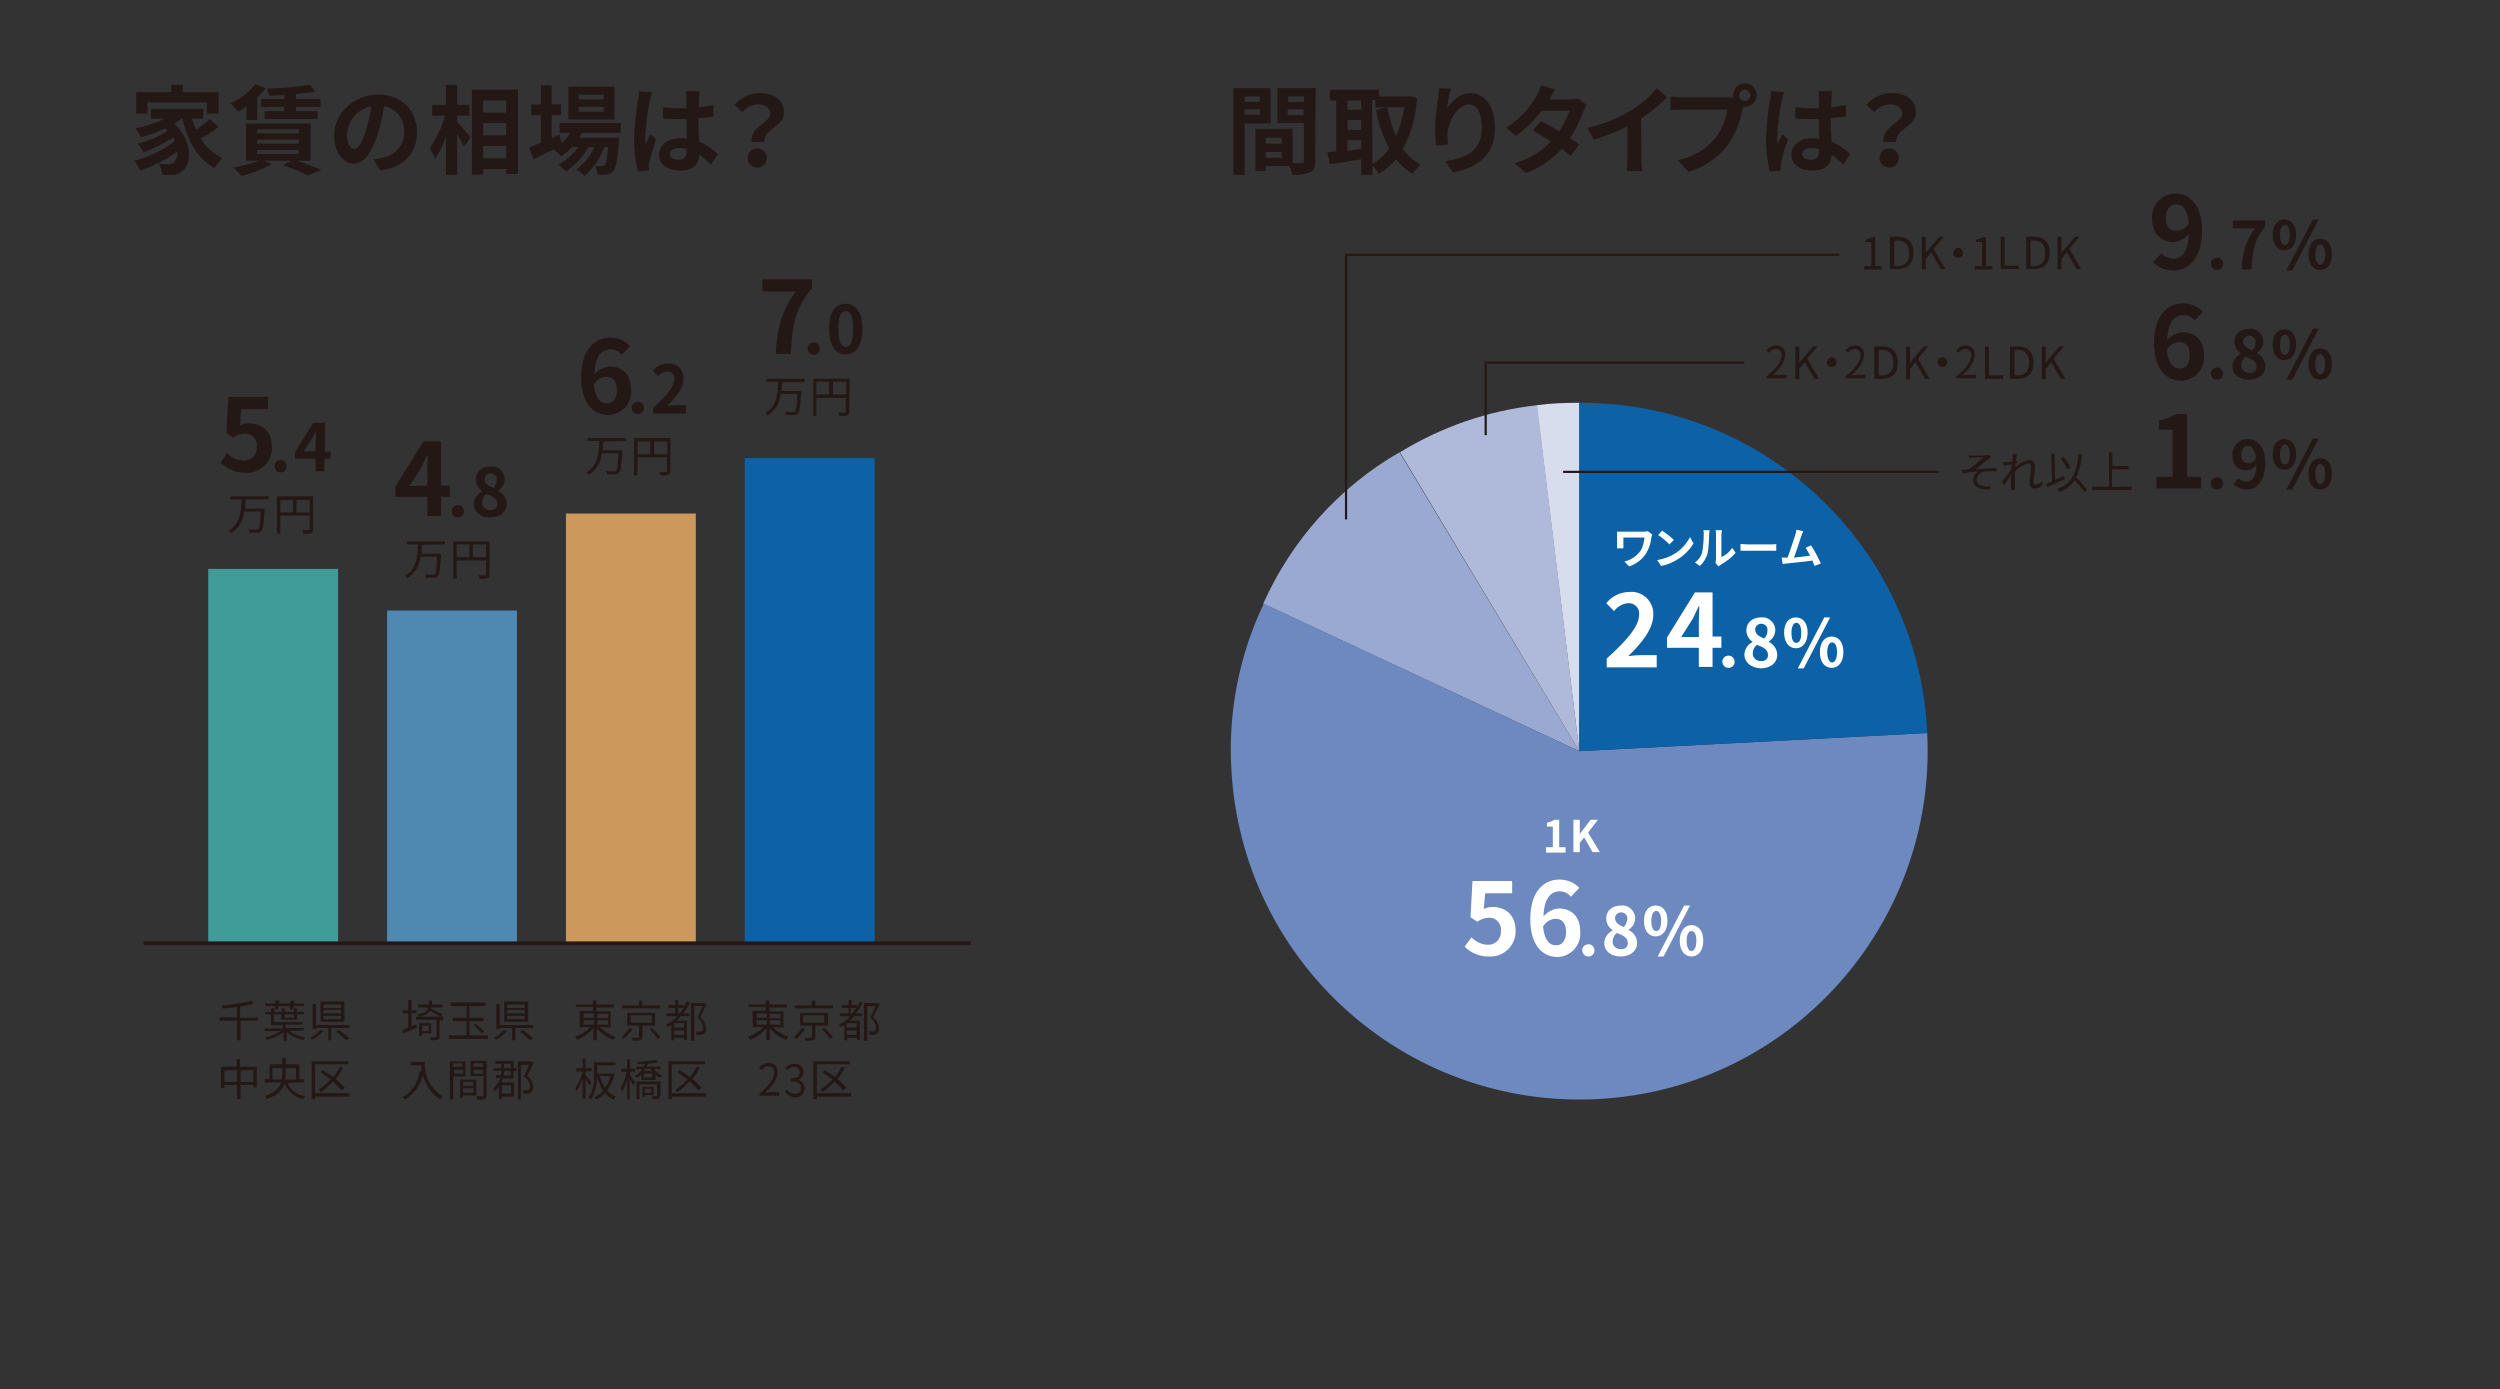 <?xml version="1.0" encoding="utf-8"?>
<!-- Generator: Adobe Illustrator 25.4.1, SVG Export Plug-In . SVG Version: 6.00 Build 0)  -->
<svg version="1.1" id="レイヤー_1" xmlns="http://www.w3.org/2000/svg" xmlns:xlink="http://www.w3.org/1999/xlink" x="0px"
	 y="0px" viewBox="0 0 510.2 283.5" style="enable-background:new 0 0 510.2 283.5;" xml:space="preserve">
<rect x="0" y="0" width="510.2" height="283.5" fill="#333333" stroke="none"/>
<style type="text/css">
	.st0{fill:#231815;}
	.st1{fill:#0C61A7;}
	.st2{fill:#CC985C;}
	.st3{fill:#4F88B0;}
	.st4{fill:#409C99;}
	.st5{fill:none;stroke:#231815;stroke-width:0.75;stroke-miterlimit:10;}
	.st6{fill:#D8DDEE;}
	.st7{fill:#AFBADB;}
	.st8{fill:#9AA9D2;}
	.st9{fill:#6E89BF;}
	.st10{fill:#FFFFFF;}
	.st11{fill:none;stroke:#231815;stroke-width:0.45;stroke-miterlimit:10;}
</style>
<path class="st0" d="M44.6,25.9c-1.2,0.9-2.4,1.7-3.6,2.4c1,1.7,2.6,3.1,4.4,4c-0.6,0.6-1.2,1.3-1.6,2c-3.5-1.9-5.5-5.5-6.6-10.2h0
	c-0.5,0.4-1.1,0.8-1.6,1.2c3.7,3.3,3.6,8.2,1.6,9.6c-0.7,0.6-1.5,0.9-2.4,0.8c-0.6,0-1.1,0-1.7,0c0-0.8-0.3-1.6-0.7-2.3
	c0.8,0.1,1.4,0.1,1.9,0.1c0.4,0.1,0.9-0.1,1.2-0.4c0.6-0.6,0.8-1.4,0.7-2.2c-2.3,1.7-4.9,3-7.6,3.9c-0.3-0.7-0.7-1.4-1.2-2
	c3-0.8,5.8-2.1,8.3-4c-0.1-0.2-0.2-0.5-0.4-0.7c-1.9,1.2-3.9,2.2-6,3c-0.3-0.6-0.7-1.2-1.2-1.8c2.2-0.5,4.2-1.4,6.1-2.6
	c-0.2-0.2-0.3-0.3-0.5-0.5C32,27,30.4,27.6,28.8,28c-0.4-0.6-0.8-1.3-1.2-1.8c2.1-0.4,4.1-1.1,6.1-2h-2.9v-2h10.7v2h-2.3
	c0.2,0.8,0.5,1.6,0.8,2.3c1-0.7,1.9-1.4,2.8-2.2L44.6,25.9z M30.1,23.2h-2.3v-4.4h7.1v-1.5h2.4v1.5h7.3v4.4h-2.4v-2.3H30.1V23.2z"/>
<path class="st0" d="M50.3,21.7c-0.5,0.4-1,0.7-1.6,1.1c-0.5-0.6-1.1-1.2-1.7-1.7c2-0.9,3.7-2.2,5.1-3.9l2.1,0.8
	c-0.5,0.7-1.1,1.3-1.7,1.9v4.6h-2.2V21.7z M60.3,32.7c1.9,0.6,4,1.4,5.3,2l-2.8,1.1c-1.6-0.8-3.3-1.5-5.1-2.1l1.7-0.9h-5.5l1.6,0.7
	c-2,1.1-4,1.8-6.2,2.4c-0.5-0.6-1.1-1.2-1.7-1.7c1.8-0.3,3.6-0.8,5.3-1.4h-2.7v-7.6h13.2v7.6H60.3z M52.4,27.2H61v-0.8h-8.5
	L52.4,27.2z M52.4,29.3H61v-0.8h-8.5L52.4,29.3z M52.4,31.4H61v-0.8h-8.5L52.4,31.4z M58.1,19.4c-1.1,0.1-2.2,0.1-3.2,0.1
	c-0.1-0.5-0.2-1-0.5-1.4c2.9-0.1,5.9-0.3,8.8-0.8l1.2,1.4c-1.3,0.2-2.7,0.4-4,0.5v1h5v1.6h-5v0.9h4.4v1.6H54v-1.6h4v-0.9h-4.7v-1.6
	h4.7L58.1,19.4z"/>
<path class="st0" d="M76.2,32.5c0.8-0.1,1.3-0.2,1.8-0.3c2.6-0.4,4.5-2.6,4.5-5.3c0-2.7-1.5-4.7-4.1-5.2c-0.3,1.8-0.7,3.6-1.2,5.3
	c-1.2,4-2.9,6.4-5,6.4c-2.2,0-4-2.4-4-5.7c0-4.5,3.9-8.4,9-8.4c4.9,0,7.9,3.4,7.9,7.7c0,4.1-2.5,7.1-7.5,7.8L76.2,32.5z M74.7,26.5
	c0.5-1.6,0.8-3.1,1.1-4.8c-2.8,0.5-4.8,2.9-5,5.7c0,2,0.8,3,1.5,3C73.1,30.4,73.9,29.2,74.7,26.5z"/>
<path class="st0" d="M93.2,24.7c0.7,0.8,2.4,2.8,2.8,3.3l-1.3,1.9c-0.3-0.6-0.9-1.6-1.4-2.5v8.3h-2.3v-7.8c-0.5,1.6-1.3,3.1-2.2,4.5
	c-0.3-0.8-0.7-1.5-1.1-2.2c1.4-2,2.5-4.2,3.1-6.6h-2.6v-2.2h2.8v-4.1h2.3v4.1h2.5v2.2h-2.5V24.7z M105.7,18.3v17.2h-2.4v-1h-4.7v1.1
	h-2.3V18.3L105.7,18.3z M98.6,20.5V23h4.7v-2.5H98.6z M98.6,25.1v2.5h4.7v-2.5L98.6,25.1z M103.3,32.3v-2.5h-4.7v2.5L103.3,32.3z"/>
<path class="st0" d="M118.8,27.1c-0.2,0.3-0.4,0.6-0.6,1h8.1c0,0,0,0.5,0,0.8c-0.3,3.9-0.6,5.5-1.1,6c-0.3,0.4-0.8,0.6-1.3,0.7
	c-0.7,0.1-1.3,0.1-2,0c0-0.6-0.2-1.3-0.5-1.8c0.6,0.1,1.2,0.1,1.4,0.1c0.2,0,0.4-0.1,0.6-0.2c0.3-0.3,0.5-1.3,0.7-3.7h-0.8
	c-0.8,2.3-2.2,4.3-4,5.9c-0.5-0.5-1-1-1.7-1.3c1.6-1.2,2.9-2.7,3.7-4.6h-1.2c-1.1,2-2.7,3.7-4.6,5c-0.4-0.5-1-1-1.5-1.4
	c1.6-0.9,3-2.1,4-3.6h-1.2c-0.7,0.7-1.5,1.4-2.3,1.9c-0.5-0.5-1-1-1.5-1.4c-1.4,0.7-2.9,1.4-4.1,2l-0.9-2.4c0.7-0.3,1.5-0.6,2.4-1
	v-5.6h-2v-2.2h2v-3.9h2.2v3.9h1.9v2.2h-1.9v4.7l1.6-0.7l0.4,1.7c0.7-0.6,1.3-1.3,1.8-2.1h-2.2v-2h12.5v2L118.8,27.1z M125.4,24.4
	H116v-6.7h9.4V24.4z M123.2,19.3h-5.1v1h5.1L123.2,19.3z M123.2,21.8h-5.1v1h5.1L123.2,21.8z"/>
<path class="st0" d="M133.1,18.8c-0.2,0.6-0.3,1.2-0.5,1.7c-0.5,2.5-0.8,5-0.9,7.6c0,0.4,0,0.8,0.1,1.3c0.3-0.7,0.6-1.3,0.9-2l1.2,1
	c-0.5,1.5-1,3.1-1.4,4.7c-0.1,0.3-0.1,0.6-0.1,0.9c0,0.2,0,0.5,0,0.8l-2.2,0.2c-0.5-2-0.8-4.2-0.8-6.3c0.1-2.7,0.3-5.5,0.8-8.2
	c0.1-0.6,0.2-1.3,0.2-1.9L133.1,18.8z M145.1,33.6c-0.7-0.7-1.5-1.4-2.4-2c-0.1,1.9-1.2,3.2-3.8,3.2c-2.7,0-4.4-1.2-4.4-3.2
	c0-2,1.7-3.4,4.4-3.4c0.4,0,0.9,0,1.3,0.1c-0.1-1.2-0.1-2.6-0.1-4c-0.5,0-1,0-1.4,0c-1.2,0-2.3,0-3.4-0.1v-2.3
	c1.1,0.1,2.3,0.2,3.4,0.2c0.5,0,0.9,0,1.4,0c0-1,0-1.8,0-2.2c0-0.4-0.1-0.9-0.1-1.3h2.8c-0.1,0.4-0.1,0.8-0.1,1.3
	c0,0.4-0.1,1.2-0.1,2c1.1-0.1,2.1-0.3,3-0.5v2.4c-1,0.1-2,0.3-3.1,0.3c0,1.9,0.1,3.5,0.2,4.8c1.4,0.6,2.7,1.5,3.8,2.5L145.1,33.6z
	 M140.2,30.4c-0.5-0.1-1.1-0.2-1.6-0.2c-1.1,0-1.9,0.5-1.9,1.2c0,0.8,0.8,1.2,1.8,1.2c1.2,0,1.6-0.6,1.6-1.8V30.4z"/>
<path class="st0" d="M157.2,23.2c0-1.2-1-1.9-2.5-1.9c-1.2,0-2.4,0.6-3.2,1.6l-1.6-1.5c1.3-1.5,3.1-2.4,5.1-2.4c2.9,0,5,1.3,5,4
	c0,2.9-4.3,3.3-4,6h-2.6C153,25.8,157.2,25.1,157.2,23.2z M154.7,30.3c1.1,0.1,1.9,1,1.8,2.1c-0.1,1.1-1,1.9-2.1,1.8
	c-1-0.1-1.9-0.9-1.8-2c0-1.1,0.8-1.9,1.9-1.9C154.6,30.3,154.6,30.3,154.7,30.3L154.7,30.3z"/>
<path class="st0" d="M52.8,208.3h-3.7v4h-0.7v-4h-3.6v-0.7h3.6v-2.1c-1,0.1-2,0.3-3,0.3c0-0.2-0.1-0.4-0.2-0.6
	c2.1-0.1,4.1-0.5,6.1-1l0.5,0.6c-0.9,0.3-1.9,0.5-2.8,0.6v2.3h3.7V208.3z"/>
<path class="st0" d="M59,210.4c1,0.7,2.1,1.1,3.3,1.3c-0.2,0.2-0.3,0.4-0.4,0.6c-1.3-0.3-2.5-0.9-3.4-1.7v1.8h-0.6v-1.8
	c-1,0.8-2.2,1.3-3.4,1.6c-0.1-0.2-0.3-0.4-0.4-0.5c1.2-0.2,2.3-0.7,3.2-1.3H54v-0.5h3.7v-0.7h-2.4V207h-1.2v-0.5h1.2v-0.7h0.7v0.7
	h1.5v-0.7h0.6v0.7h1.9v-0.7h0.6v0.7H62v0.5h-1.4v1.1h-3.2V207h-1.5v1.6h5.8v0.5h-3.4v0.7h3.7v0.5L59,210.4z M56.2,205.3h-2.1v-0.5
	h2.1v-0.6h0.7v0.6h2.4v-0.6h0.7v0.6H62v0.5h-2.1v0.7h-0.7v-0.7h-2.4v0.7h-0.7L56.2,205.3z M58.1,207v0.7h1.9V207L58.1,207z"/>
<path class="st0" d="M66,210.4c-0.6,0.7-1.4,1.3-2.2,1.8c-0.2-0.2-0.3-0.3-0.5-0.4c0.8-0.4,1.4-0.9,2-1.6L66,210.4z M67.6,209.8v2.5
	H67v-2.5h-2.5v0.2h-0.7v-5.1h0.7v4.3h6.8v0.6L67.6,209.8z M70.3,208.5h-4.9v-4.1h4.9L70.3,208.5z M69.6,205H66v0.7h3.6L69.6,205z
	 M69.6,206.1H66v0.7h3.6L69.6,206.1z M69.6,207.3H66v0.7h3.6L69.6,207.3z M69.2,210.2c0.7,0.5,1.5,1.1,2.1,1.7l-0.6,0.4
	c-0.7-0.6-1.3-1.2-2.1-1.7L69.2,210.2z"/>
<path class="st0" d="M52.4,217.7v4.2h-0.7v-0.5h-2.6v2.9h-0.7v-2.9h-2.6v0.6h-0.7v-4.3h3.2v-1.6h0.7v1.6H52.4z M48.4,220.8v-2.4
	h-2.6v2.4H48.4z M51.7,220.8v-2.4h-2.6v2.4H51.7z"/>
<path class="st0" d="M58.7,221c0.6,1.5,2,2.5,3.6,2.7c-0.2,0.2-0.3,0.4-0.4,0.6c-1.7-0.3-3.1-1.6-3.8-3.2c-0.4,1.3-1.4,2.4-3.7,3.2
	c-0.1-0.2-0.2-0.4-0.4-0.6c2.1-0.7,3-1.7,3.4-2.8H54v-0.7h1v-3h2.6v-1.3h0.7v1.3h2.8v3H62v0.7L58.7,221z M57.5,220.3
	c0.1-0.4,0.1-0.9,0.1-1.3v-1h-2v2.3L57.5,220.3z M58.3,218v1c0,0.4,0,0.9-0.1,1.3h2.2V218L58.3,218z"/>
<path class="st0" d="M71.3,223.8h-7v0.5h-0.7v-7.7h7.5v0.6h-6.8v5.9h7V223.8z M69.7,222.5c-0.6-0.7-1.2-1.3-1.8-1.8
	c-0.7,0.8-1.5,1.5-2.4,2.2c-0.2-0.2-0.3-0.4-0.5-0.5c0.9-0.6,1.8-1.3,2.5-2.1c-0.7-0.5-1.4-1-2.1-1.5l0.5-0.4
	c0.7,0.4,1.4,0.9,2.1,1.4c0.5-0.6,1-1.4,1.4-2.1l0.6,0.2c-0.4,0.8-0.9,1.6-1.5,2.3c0.7,0.5,1.3,1.2,1.9,1.8L69.7,222.5z"/>
<path class="st0" d="M85,209.1l0.1,0.6c-1,0.4-2,0.8-2.8,1.2l-0.2-0.7c0.4-0.1,0.8-0.3,1.2-0.5v-2.9h-1.1v-0.6h1.1v-2.1H84v2.1h1
	v0.6h-1v2.6L85,209.1z M90.4,208.2h-0.7v3.4c0,0.4-0.1,0.5-0.4,0.6c-0.5,0.1-1,0.1-1.4,0.1c0-0.2-0.1-0.4-0.2-0.6c0.5,0,1,0,1.2,0
	c0.1,0,0.2,0,0.2-0.2v-3.4h-4.2v-0.6l5.6,0L90.4,208.2z M89.9,207.5c-0.5-0.3-1.4-0.8-2.2-1.2c-0.5,0.7-1.3,1.1-2.2,1.2
	c-0.1-0.2-0.2-0.4-0.3-0.5c1.4-0.2,2-0.6,2.2-1.4h-2.1v-0.6h2.2c0-0.2,0-0.5,0.1-0.8h0.6c0,0.3,0,0.6-0.1,0.8h2.2v0.6H88
	c0,0.1,0,0.2-0.1,0.2c0.8,0.4,1.8,0.9,2.4,1.2L89.9,207.5z M86.1,210.9v0.5h-0.6v-2.6h2.5v2.1H86.1z M86.1,209.3v1.1h1.4v-1.1H86.1z
	"/>
<path class="st0" d="M99.6,211.3v0.7h-8v-0.7h3.6v-2.9h-2.8v-0.7h2.8v-2.4H92v-0.7h7.1v0.7h-3.3v2.4h2.9v0.7h-2.9v2.9H99.6z
	 M97.1,208.9c0.6,0.5,1.3,1.2,1.7,1.6l-0.5,0.4c-0.5-0.6-1.1-1.2-1.6-1.7L97.1,208.9z"/>
<path class="st0" d="M103.5,210.4c-0.6,0.7-1.4,1.3-2.2,1.8c-0.2-0.2-0.3-0.3-0.5-0.4c0.8-0.4,1.4-0.9,2-1.6L103.5,210.4z
	 M105.2,209.8v2.5h-0.7v-2.5H102v0.2h-0.7v-5.1h0.7v4.3h6.8v0.6L105.2,209.8z M107.8,208.5h-4.9v-4.1h4.9L107.8,208.5z M107.1,205
	h-3.6v0.7h3.6V205z M107.1,206.1h-3.6v0.7h3.6V206.1z M107.1,207.3h-3.6v0.7h3.6V207.3z M106.7,210.2c0.7,0.5,1.5,1.1,2.1,1.7
	l-0.6,0.4c-0.7-0.6-1.3-1.2-2.1-1.7L106.7,210.2z"/>
<path class="st0" d="M86.7,216.7c-0.2,2.9,1.3,5.6,3.7,7.1c-0.2,0.2-0.4,0.3-0.5,0.6c-1.8-1.1-3.1-2.9-3.6-5c-0.5,2.1-1.8,3.9-3.6,5
	c-0.2-0.2-0.4-0.4-0.6-0.5c2-1,3.1-2.8,3.6-5.4l0.4,0.1c-0.1-0.4-0.1-0.8-0.1-1.2h-2.2v-0.7L86.7,216.7z"/>
<path class="st0" d="M92.5,219.6v4.8h-0.7v-7.8h3.2v3.1H92.5z M92.5,217v0.7h1.9V217H92.5z M94.5,219.1v-0.8h-1.9v0.8H94.5z
	 M94.5,223.5v0.5h-0.6v-3.7h3.3v3.3L94.5,223.5z M94.5,220.8v0.8h2.1v-0.8H94.5z M96.6,223v-0.9h-2.1v0.9H96.6z M99.3,223.5
	c0,0.4-0.1,0.6-0.4,0.8c-0.5,0.1-1,0.2-1.5,0.1c0-0.2-0.1-0.5-0.2-0.7c0.5,0,1.1,0,1.3,0c0.2,0,0.2-0.1,0.2-0.2v-3.9h-2.7v-3.1h3.3
	L99.3,223.5z M96.6,217v0.7h2V217H96.6z M98.6,219.1v-0.8h-2v0.8H98.6z"/>
<path class="st0" d="M104.8,218h0.6v0.6h-0.6v1.5h-2.2c-0.1,0.3-0.2,0.6-0.3,0.8h2.6v2.9h-2.5v0.5h-0.6v-2.5
	c-0.2,0.3-0.5,0.6-0.8,0.9c-0.1-0.2-0.3-0.4-0.4-0.5c0.7-0.6,1.2-1.4,1.5-2.2h-0.9v-0.6h1c0.1-0.3,0.1-0.6,0.1-0.9h-1.6V218h1.6
	c0-0.2,0-0.3,0-0.5v-0.4h-1.2v-0.6h3.7L104.8,218z M102.4,221.5v1.7h1.9v-1.7H102.4z M104.2,218.6h-1.3c0,0.3-0.1,0.6-0.1,0.9h1.4
	L104.2,218.6z M102.9,217.5c0,0.2,0,0.3,0,0.5h1.3v-0.9h-1.3V217.5z M108.9,216.9c-0.4,0.9-0.9,1.9-1.3,2.7c0.7,0.5,1.2,1.3,1.2,2.2
	c0.1,0.4-0.1,0.9-0.5,1.2c-0.2,0.1-0.4,0.2-0.6,0.2c-0.3,0-0.6,0-0.8,0c0-0.2-0.1-0.5-0.2-0.7c0.3,0,0.5,0,0.8,0
	c0.2,0,0.3,0,0.4-0.1c0.2-0.2,0.3-0.4,0.3-0.7c-0.1-0.8-0.6-1.6-1.3-2c0.4-0.8,0.8-1.7,1.1-2.4h-1.7v7.1h-0.6v-7.8h2.6l0.1,0
	L108.9,216.9z"/>
<path class="st0" d="M122.4,209.6c0.9,0.9,2,1.6,3.2,2c-0.2,0.2-0.3,0.4-0.5,0.6c-1.3-0.5-2.4-1.3-3.3-2.3v2.4h-0.7v-2.4
	c-0.9,1-2,1.8-3.3,2.3c-0.1-0.2-0.3-0.4-0.5-0.6c1.2-0.4,2.3-1.1,3.2-2h-2.2v-3.3h2.7v-0.8h-3.5V205h3.5v-0.8h0.7v0.8h3.6v0.6h-3.6
	v0.8h2.9v3.3L122.4,209.6z M119.1,207.7h2.1v-0.9h-2.1L119.1,207.7z M119.1,209.1h2.1v-0.9h-2.1L119.1,209.1z M121.9,206.9v0.9h2.2
	v-0.9H121.9z M124.1,208.2h-2.2v0.9h2.2V208.2z"/>
<path class="st0" d="M129.1,210c-0.5,0.8-1.1,1.4-1.8,2c-0.2-0.1-0.3-0.3-0.5-0.4c0.7-0.5,1.2-1.1,1.6-1.8L129.1,210z M134.7,205.8
	h-7.8v-0.6h3.5v-1h0.7v1h3.6L134.7,205.8z M131.1,209.3v2.3c0,0.4-0.1,0.6-0.4,0.7c-0.5,0.1-1.1,0.1-1.6,0.1c0-0.2-0.1-0.4-0.2-0.6
	c0.6,0,1.2,0,1.3,0c0.2,0,0.2,0,0.2-0.2v-2.3H128v-2.6h5.7v2.6H131.1z M128.7,208.7h4.3v-1.5h-4.3V208.7z M133.1,209.8
	c0.6,0.6,1.2,1.2,1.7,1.9l-0.6,0.3c-0.5-0.7-1-1.4-1.7-2L133.1,209.8z"/>
<path class="st0" d="M140.8,204.6c-0.3,0.8-0.8,1.5-1.3,2.2h1.2v0.6H139c-0.3,0.3-0.6,0.6-0.9,0.9h2.1v3.9h-0.6v-0.4h-2v0.5h-0.6
	v-3.1c-0.2,0.2-0.5,0.3-0.7,0.4c-0.1-0.2-0.3-0.4-0.4-0.5c0.9-0.4,1.7-1,2.3-1.7H136v-0.6h1.8v-1.1h-1.4v-0.6h1.4v-1h0.6v1h1.1v0.5
	c0.2-0.4,0.4-0.8,0.6-1.2L140.8,204.6z M139.6,208.8h-2v0.9h2V208.8z M139.6,211.2v-0.9h-2v0.9H139.6z M138.7,206.8
	c0.3-0.3,0.5-0.7,0.8-1.1h-1.1v1.1H138.7z M144.2,204.9c-0.4,0.8-0.9,1.9-1.3,2.7c0.7,0.5,1.1,1.3,1.2,2.2c0.1,0.4-0.1,0.9-0.5,1.2
	c-0.2,0.1-0.4,0.2-0.6,0.2c-0.3,0-0.6,0-0.8,0c0-0.2-0.1-0.5-0.2-0.7c0.3,0,0.5,0,0.8,0c0.1,0,0.3,0,0.4-0.1
	c0.2-0.2,0.3-0.4,0.3-0.7c-0.1-0.8-0.5-1.6-1.2-2c0.4-0.8,0.8-1.7,1.1-2.4h-1.7v7.1H141v-7.7h2.6l0.1,0L144.2,204.9z"/>
<path class="st0" d="M120.3,221.5c-0.3-0.4-0.5-0.9-0.8-1.3v4.1h-0.6v-4.2c-0.3,0.9-0.7,1.8-1.2,2.6c-0.1-0.2-0.2-0.4-0.3-0.6
	c0.7-1,1.2-2.2,1.5-3.4h-1.3V218h1.3v-1.9h0.6v1.9h1.2v0.6h-1.2v0.8c0.3,0.3,1.1,1.3,1.2,1.5L120.3,221.5z M125.4,219.1
	c-0.2,1.2-0.7,2.4-1.5,3.4c0.5,0.6,1.1,1,1.8,1.3c-0.2,0.2-0.3,0.4-0.5,0.6c-0.7-0.3-1.3-0.8-1.7-1.3c-0.5,0.5-1.1,1-1.8,1.3
	c-0.1-0.2-0.3-0.4-0.4-0.5c0.7-0.3,1.3-0.7,1.8-1.3c-0.6-0.9-1-1.9-1.3-2.9h0c0.1,1.7-0.4,3.3-1.2,4.7c-0.2-0.2-0.3-0.3-0.5-0.4
	c0.9-1.4,1.3-3.1,1.1-4.7v-2.5h4.4v0.6h-3.7v1.7h3.1l0.1,0L125.4,219.1z M122.4,219.6c0.2,0.9,0.6,1.7,1.1,2.4
	c0.5-0.7,0.9-1.5,1.1-2.4H122.4z"/>
<path class="st0" d="M128.6,219.4c0.2,0.3,0.9,1.3,1,1.6l-0.4,0.5c-0.1-0.3-0.4-0.8-0.7-1.3v4.2H128v-4.1c-0.2,0.9-0.6,1.7-1,2.4
	c-0.1-0.2-0.2-0.4-0.4-0.6c0.6-1,1.1-2.2,1.3-3.4h-1.1v-0.6h1.2v-1.9h0.6v1.9h1v0.6h-1V219.4z M133.4,218.1c0.4,0.6,1,1,1.7,1.4
	c-0.2,0.1-0.3,0.3-0.4,0.5c-0.3-0.2-0.7-0.4-0.9-0.7v1.1h-2.9v-1.1c-0.3,0.3-0.6,0.5-1,0.7c-0.1-0.2-0.2-0.3-0.4-0.4
	c0.6-0.3,1.2-0.8,1.6-1.4h-1.3v-0.5h1.6c0.1-0.2,0.2-0.4,0.2-0.6c-0.5,0-1.1,0.1-1.5,0.1c0-0.2-0.1-0.3-0.2-0.5c1.4,0,2.7-0.2,4-0.4
	l0.4,0.5c-0.7,0.1-1.4,0.2-2.1,0.3c-0.1,0.2-0.1,0.4-0.2,0.6h2.8v0.5L133.4,218.1z M134.7,223.6c0,0.3-0.1,0.5-0.3,0.6
	c-0.4,0.1-0.8,0.1-1.2,0.1c0-0.2-0.1-0.4-0.2-0.6c0.4,0,0.8,0,0.9,0c0.1,0,0.2,0,0.2-0.1v-2.3h-3.6v3h-0.6v-3.6h4.9V223.6z
	 M131.6,223.5v0.4h-0.5v-2.1h2.3v1.7L131.6,223.5z M131.7,218.1c-0.1,0.2-0.2,0.4-0.4,0.5h1.7c-0.1-0.2-0.3-0.4-0.4-0.5H131.7z
	 M133.1,219.1h-1.7v0.8h1.7V219.1z M131.6,222.2v0.8h1.3v-0.8H131.6z"/>
<path class="st0" d="M144.1,223.8h-7v0.5h-0.7v-7.7h7.5v0.6h-6.8v5.9h7L144.1,223.8z M142.5,222.5c-0.6-0.7-1.2-1.3-1.8-1.8
	c-0.7,0.8-1.5,1.5-2.4,2.2c-0.2-0.2-0.3-0.4-0.5-0.5c0.9-0.6,1.8-1.3,2.5-2.1c-0.7-0.5-1.4-1-2.1-1.5l0.5-0.4
	c0.7,0.4,1.4,0.9,2.1,1.4c0.5-0.6,1-1.4,1.4-2.1l0.6,0.2c-0.4,0.8-0.9,1.6-1.5,2.3c0.7,0.5,1.3,1.2,1.9,1.8L142.5,222.5z"/>
<path class="st0" d="M157.7,209.6c0.9,0.9,2,1.6,3.2,2c-0.2,0.2-0.3,0.4-0.5,0.6c-1.3-0.5-2.4-1.3-3.3-2.3v2.4h-0.7v-2.4
	c-0.9,1-2,1.8-3.3,2.3c-0.1-0.2-0.3-0.4-0.5-0.6c1.2-0.4,2.3-1.1,3.2-2h-2.2v-3.3h2.7v-0.8h-3.5V205h3.5v-0.8h0.7v0.8h3.6v0.6h-3.6
	v0.8h2.9v3.3L157.7,209.6z M154.4,207.7h2.1v-0.9h-2.1V207.7z M154.4,209.1h2.1v-0.9h-2.1V209.1z M157.1,206.9v0.9h2.2v-0.9H157.1z
	 M159.3,208.2h-2.2v0.9h2.2V208.2z"/>
<path class="st0" d="M164.3,210c-0.5,0.8-1.1,1.4-1.8,2c-0.2-0.1-0.3-0.3-0.5-0.4c0.7-0.5,1.2-1.1,1.6-1.8L164.3,210z M170,205.8
	h-7.8v-0.6h3.5v-1h0.7v1h3.6L170,205.8z M166.4,209.3v2.3c0,0.4-0.1,0.6-0.4,0.7c-0.5,0.1-1.1,0.1-1.6,0.1c0-0.2-0.1-0.4-0.2-0.6
	c0.6,0,1.2,0,1.3,0c0.2,0,0.2,0,0.2-0.2v-2.3h-2.4v-2.6h5.7v2.6H166.4z M163.9,208.7h4.3v-1.5h-4.3L163.9,208.7z M168.3,209.8
	c0.6,0.6,1.2,1.2,1.7,1.9l-0.6,0.3c-0.5-0.7-1-1.4-1.7-2L168.3,209.8z"/>
<path class="st0" d="M176,204.6c-0.3,0.8-0.8,1.5-1.3,2.2h1.2v0.6h-1.6c-0.3,0.3-0.6,0.6-0.9,0.9h2.1v3.9h-0.6v-0.4h-2v0.5h-0.6
	v-3.1c-0.2,0.2-0.5,0.3-0.7,0.4c-0.1-0.2-0.3-0.4-0.4-0.5c0.9-0.4,1.7-1,2.3-1.7h-2.1v-0.6h1.8v-1.1h-1.4v-0.6h1.4v-1h0.6v1h1.1v0.5
	c0.2-0.4,0.4-0.8,0.6-1.2L176,204.6z M174.8,208.8h-2v0.9h2V208.8z M174.8,211.2v-0.9h-2v0.9H174.8z M173.9,206.8
	c0.3-0.3,0.5-0.7,0.8-1.1h-1.1v1.1H173.9z M179.5,204.9c-0.4,0.8-0.9,1.9-1.3,2.7c0.7,0.5,1.1,1.3,1.2,2.2c0.1,0.4-0.1,0.9-0.5,1.2
	c-0.2,0.1-0.4,0.2-0.6,0.2c-0.3,0-0.6,0-0.8,0c0-0.2-0.1-0.5-0.2-0.7c0.3,0,0.5,0,0.8,0c0.1,0,0.3,0,0.4-0.1
	c0.2-0.2,0.3-0.4,0.3-0.7c-0.1-0.8-0.5-1.6-1.2-2c0.4-0.8,0.8-1.7,1.1-2.4h-1.7v7.1h-0.7v-7.7h2.6l0.1,0L179.5,204.9z"/>
<path class="st0" d="M155,223.2c2.1-1.8,3-3.1,3-4.3c0.1-0.6-0.4-1.2-1-1.3c-0.1,0-0.1,0-0.2,0c-0.5,0-1,0.3-1.4,0.8l-0.5-0.5
	c0.5-0.6,1.2-1,1.9-1c1-0.1,1.9,0.7,1.9,1.7c0,0.1,0,0.2,0,0.3c0,1.3-1,2.7-2.6,4.1c0.3,0,0.7-0.1,1.1-0.1h1.8v0.7H155L155,223.2z"
	/>
<path class="st0" d="M160.2,222.9l0.4-0.5c0.4,0.5,1,0.8,1.6,0.8c0.7,0.1,1.3-0.4,1.3-1.1c0,0,0-0.1,0-0.1c0-0.8-0.5-1.3-2.1-1.3
	v-0.6c1.4,0,1.8-0.5,1.8-1.3c0-0.6-0.4-1-1-1.1c0,0-0.1,0-0.1,0c-0.5,0-1,0.3-1.4,0.7l-0.4-0.5c0.5-0.5,1.2-0.8,1.8-0.8
	c1.1,0,1.9,0.6,1.9,1.7c0,0.7-0.5,1.4-1.2,1.6v0c0.8,0.1,1.4,0.9,1.4,1.7c0,1.1-0.9,1.9-2,1.9c-0.1,0-0.1,0-0.2,0
	C161.5,223.8,160.7,223.5,160.2,222.9z"/>
<path class="st0" d="M173.7,223.8h-7v0.5H166v-7.7h7.5v0.6h-6.8v5.9h7L173.7,223.8z M172.1,222.5c-0.6-0.7-1.2-1.3-1.8-1.8
	c-0.7,0.8-1.5,1.5-2.4,2.2c-0.2-0.2-0.3-0.4-0.5-0.5c0.9-0.6,1.8-1.3,2.5-2.1c-0.7-0.5-1.4-1-2.1-1.5l0.5-0.4
	c0.7,0.4,1.4,0.9,2.1,1.4c0.5-0.6,1-1.4,1.4-2.1l0.6,0.2c-0.4,0.8-0.9,1.6-1.5,2.3c0.7,0.5,1.3,1.2,1.9,1.8L172.1,222.5z"/>
<rect x="152" y="93.5" class="st1" width="26.5" height="99"/>
<rect x="115.5" y="104.8" class="st2" width="26.5" height="87.7"/>
<rect x="79" y="124.6" class="st3" width="26.5" height="67.9"/>
<rect x="42.5" y="116.1" class="st4" width="26.5" height="76.4"/>
<line class="st5" x1="29.3" y1="192.5" x2="198.1" y2="192.5"/>
<path class="st0" d="M45,94.4l1.4-1.9c0.9,0.9,2.1,1.5,3.3,1.5c1.4,0.1,2.6-1,2.7-2.4c0-0.1,0-0.3,0-0.4c0.2-1.3-0.8-2.6-2.1-2.7
	c-0.1,0-0.3,0-0.4,0c-0.8,0-1.6,0.3-2.3,0.8l-1.4-0.9l0.4-7.4h8.1v2.5h-5.5L49,86.8c0.6-0.3,1.2-0.4,1.8-0.4c2.5,0,4.7,1.5,4.7,4.8
	c0.1,2.8-2.1,5.2-4.9,5.3c-0.1,0-0.3,0-0.4,0C48.2,96.5,46.4,95.8,45,94.4z"/>
<path class="st0" d="M56,95.1c0-0.7,0.6-1.2,1.3-1.2c0.7,0,1.2,0.6,1.2,1.3c0,0.7-0.6,1.2-1.2,1.2C56.5,96.4,56,95.8,56,95.1
	C56,95.1,56,95.1,56,95.1z"/>
<path class="st0" d="M67.4,93.6h-1.2v2.6h-1.8v-2.6h-4.2v-1.3l3.7-6h2.4v5.9h1.2L67.4,93.6z M64.4,92.1v-2c0-0.6,0.1-1.5,0.1-2.1
	h-0.1c-0.2,0.5-0.5,1.1-0.8,1.6L62,92.1H64.4z"/>
<path class="st0" d="M50.1,102c0,0.6,0,1.2-0.1,1.8h4c0,0,0,0.2,0,0.3c-0.2,2.9-0.3,4-0.7,4.3c-0.2,0.2-0.5,0.3-0.8,0.3
	c-0.5,0-1.1,0-1.6,0c0-0.2-0.1-0.5-0.2-0.7c0.5,0.1,1,0.1,1.6,0.1c0.2,0,0.3,0,0.4-0.1c0.3-0.2,0.4-1.2,0.5-3.6h-3.4
	c-0.1,1.8-1.1,3.5-2.7,4.4c-0.1-0.2-0.3-0.4-0.5-0.5c2.5-1.3,2.6-4.1,2.7-6.4H47v-0.6h7.8v0.6H50.1z"/>
<path class="st0" d="M63.9,108c0,0.4-0.1,0.6-0.4,0.8c-0.5,0.1-1.1,0.2-1.6,0.1c-0.1-0.2-0.1-0.5-0.3-0.7c0.6,0,1.2,0,1.4,0
	c0.2,0,0.2-0.1,0.2-0.2v-2.8h-6v3.7h-0.7v-7.6h7.4L63.9,108z M57.2,104.6h2.6v-2.6h-2.6L57.2,104.6z M63.2,104.6v-2.6h-2.7v2.6H63.2
	z"/>
<path class="st0" d="M91.8,101.4H90v3.9h-2.8v-3.9h-6.5v-2.1l5.7-9.2H90v9h1.8L91.8,101.4z M87.2,99.1V96c0-0.9,0.1-2.3,0.1-3.1
	h-0.1c-0.4,0.8-0.8,1.6-1.2,2.5l-2.4,3.8L87.2,99.1z"/>
<path class="st0" d="M92.2,104.3c0-0.7,0.6-1.2,1.3-1.2c0.7,0,1.2,0.6,1.2,1.3c0,0.7-0.6,1.2-1.2,1.2
	C92.7,105.6,92.2,105,92.2,104.3C92.2,104.3,92.2,104.3,92.2,104.3z"/>
<path class="st0" d="M96.7,102.9c0-1.1,0.7-2.1,1.7-2.6v-0.1c-0.8-0.5-1.3-1.4-1.3-2.4c0-1.6,1.3-2.6,3-2.6c1.4-0.2,2.7,0.9,2.9,2.3
	c0,0.1,0,0.2,0,0.3c0,0.9-0.5,1.8-1.3,2.3v0.1c1,0.5,1.7,1.5,1.7,2.7c0,1.5-1.3,2.7-3.4,2.7C98.1,105.6,96.7,104.5,96.7,102.9z
	 M101.5,102.8c0-1-0.9-1.5-2.2-2c-0.6,0.4-0.9,1.1-0.9,1.8c0,0.8,0.7,1.5,1.6,1.5c0,0,0.1,0,0.1,0c0.7,0.1,1.4-0.4,1.4-1.1
	C101.5,102.9,101.5,102.9,101.5,102.8z M101.4,98c0.1-0.7-0.4-1.3-1.1-1.4c-0.1,0-0.1,0-0.2,0c-0.6,0-1.2,0.5-1.2,1.1
	c0,0,0,0.1,0,0.1c0,0.9,0.8,1.4,1.8,1.8C101.1,99.2,101.3,98.6,101.4,98L101.4,98z"/>
<path class="st0" d="M86.1,111.2c0,0.6,0,1.2-0.1,1.8h4c0,0,0,0.2,0,0.3c-0.2,2.9-0.3,4-0.7,4.3c-0.2,0.2-0.5,0.3-0.8,0.3
	c-0.5,0-1.1,0-1.6,0c0-0.2-0.1-0.5-0.2-0.7c0.5,0.1,1,0.1,1.6,0.1c0.2,0,0.3,0,0.4-0.1c0.3-0.2,0.4-1.2,0.5-3.6h-3.4
	c-0.1,1.8-1.1,3.5-2.7,4.4c-0.1-0.2-0.3-0.4-0.5-0.5c2.5-1.3,2.6-4.1,2.7-6.4H83v-0.6h7.8v0.6L86.1,111.2z"/>
<path class="st0" d="M99.9,117.2c0,0.4-0.1,0.6-0.4,0.8c-0.5,0.1-1.1,0.2-1.6,0.1c-0.1-0.2-0.1-0.5-0.3-0.7c0.6,0,1.2,0,1.4,0
	c0.2,0,0.2-0.1,0.2-0.2v-2.8h-6v3.7h-0.7v-7.6h7.4V117.2z M93.2,113.7h2.6v-2.6h-2.6V113.7z M99.2,113.7v-2.6h-2.7v2.6H99.2z"/>
<path class="st0" d="M126.9,72.4c-0.6-0.7-1.4-1.1-2.3-1.1c-1.7,0-3.2,1.3-3.3,5.1c0.8-0.9,1.9-1.5,3.1-1.6c2.5,0,4.4,1.5,4.4,4.8
	c0.2,2.6-1.8,4.9-4.4,5.1c-0.1,0-0.2,0-0.3,0c-2.9,0-5.5-2.3-5.5-7.7c0-5.7,2.8-8.1,5.9-8.1c1.6,0,3,0.6,4.1,1.7L126.9,72.4z
	 M125.9,79.6c0-1.8-0.8-2.7-2.2-2.7c-1.1,0.1-2,0.7-2.5,1.6c0.3,2.8,1.3,3.8,2.6,3.8C125,82.4,125.9,81.4,125.9,79.6L125.9,79.6z"/>
<path class="st0" d="M128.9,83.2c0-0.7,0.6-1.2,1.3-1.2c0.7,0,1.2,0.6,1.2,1.3c0,0.7-0.6,1.2-1.2,1.2
	C129.5,84.5,128.9,84,128.9,83.2C128.9,83.3,128.9,83.3,128.9,83.2z"/>
<path class="st0" d="M133.3,83.2c2.7-2.4,4.3-4.3,4.3-5.8c0.1-0.8-0.4-1.5-1.2-1.6c-0.1,0-0.2,0-0.3,0c-0.7,0.1-1.4,0.4-1.8,1
	l-1.1-1.1c0.8-1,1.9-1.5,3.2-1.5c1.6-0.1,3,1.1,3.1,2.7c0,0.1,0,0.3,0,0.4c0,1.8-1.5,3.8-3.3,5.5c0.5-0.1,1.2-0.1,1.6-0.1h2.2v1.7
	h-6.7L133.3,83.2z"/>
<path class="st0" d="M123.1,90.1c0,0.6,0,1.2-0.1,1.8h4c0,0,0,0.2,0,0.3c-0.2,2.9-0.3,4-0.7,4.3c-0.2,0.2-0.5,0.3-0.8,0.3
	c-0.5,0-1.1,0-1.6,0c0-0.2-0.1-0.5-0.2-0.7c0.5,0.1,1,0.1,1.6,0.1c0.2,0,0.3,0,0.4-0.1c0.3-0.2,0.4-1.2,0.5-3.6h-3.4
	c-0.1,1.8-1.1,3.5-2.7,4.4c-0.1-0.2-0.3-0.4-0.5-0.5c2.5-1.3,2.6-4.1,2.7-6.4h-2.4v-0.6h7.8v0.6L123.1,90.1z"/>
<path class="st0" d="M136.8,96.1c0,0.4-0.1,0.6-0.4,0.8c-0.5,0.1-1.1,0.2-1.6,0.1c-0.1-0.2-0.1-0.5-0.3-0.7c0.6,0,1.2,0,1.4,0
	c0.2,0,0.2-0.1,0.2-0.2v-2.8h-6V97h-0.7v-7.6h7.4L136.8,96.1z M130.1,92.7h2.6v-2.6h-2.6V92.7z M136.2,92.7v-2.6h-2.7v2.6H136.2z"/>
<path class="st0" d="M162.4,59.5h-6.8V57h10.1v1.8c-3.5,4.3-4,7.4-4.3,13.4h-3.1C158.6,66.9,159.5,63.5,162.4,59.5z"/>
<path class="st0" d="M164.8,71.1c0-0.7,0.6-1.2,1.3-1.2c0.7,0,1.2,0.6,1.2,1.3c0,0.7-0.6,1.2-1.2,1.2
	C165.4,72.4,164.8,71.8,164.8,71.1C164.8,71.1,164.8,71.1,164.8,71.1z"/>
<path class="st0" d="M169.2,67.1c0-3.5,1.3-5.1,3.4-5.1c2,0,3.4,1.7,3.4,5.1s-1.3,5.2-3.4,5.2C170.6,72.4,169.2,70.6,169.2,67.1z
	 M174.1,67.1c0-2.8-0.6-3.6-1.5-3.6c-0.9,0-1.5,0.8-1.5,3.6c0,2.8,0.6,3.7,1.5,3.7C173.5,70.8,174.1,69.9,174.1,67.1z"/>
<path class="st0" d="M159.6,78c0,0.6,0,1.2-0.1,1.8h4c0,0,0,0.2,0,0.3c-0.2,2.9-0.3,4-0.7,4.3c-0.2,0.2-0.5,0.3-0.8,0.3
	c-0.5,0-1.1,0-1.6,0c0-0.2-0.1-0.5-0.2-0.7c0.5,0.1,1,0.1,1.6,0.1c0.2,0,0.3,0,0.4-0.1c0.3-0.2,0.4-1.2,0.5-3.6h-3.4
	c-0.1,1.8-1.1,3.5-2.7,4.4c-0.1-0.2-0.3-0.4-0.5-0.5c2.5-1.3,2.6-4.1,2.7-6.4h-2.4v-0.6h7.8V78L159.6,78z"/>
<path class="st0" d="M173.3,84c0,0.4-0.1,0.6-0.4,0.8c-0.5,0.1-1.1,0.2-1.6,0.1c-0.1-0.2-0.1-0.5-0.3-0.7c0.6,0,1.2,0,1.4,0
	c0.2,0,0.2-0.1,0.2-0.2v-2.8h-6v3.7H166v-7.6h7.4L173.3,84z M166.6,80.5h2.6v-2.6h-2.6V80.5z M172.7,80.5v-2.6h-2.7v2.6L172.7,80.5z
	"/>
<path class="st0" d="M254,25.1v10.6h-2.3V18h7.6v7.2H254z M254,19.7v1.1h3.1v-1.1L254,19.7z M257.1,23.4v-1.1H254v1.1L257.1,23.4z
	 M268.4,32.9c0,1.3-0.3,2-1.1,2.3c-1.2,0.4-2.4,0.6-3.6,0.5c-0.1-0.6-0.3-1.3-0.5-1.8h-4.9v1h-2.1v-8.6h7.6v7c0.8,0,1.5,0,1.8,0
	c0.4,0,0.5-0.1,0.5-0.4v-7.8h-5.4V18h7.8L268.4,32.9z M258.3,28.1v1.2h3.3v-1.2L258.3,28.1z M261.6,32.2v-1.2h-3.3v1.2L261.6,32.2z
	 M262.9,19.7v1.1h3.2v-1.1L262.9,19.7z M266,23.5v-1.2h-3.2v1.2L266,23.5z"/>
<path class="st0" d="M289.2,20c-0.2,3.6-1.2,7.2-2.9,10.4c0.9,1.3,2.2,2.4,3.6,3.2c-0.6,0.6-1.2,1.2-1.6,1.9c-1.3-0.8-2.5-1.8-3.4-3
	c-1,1.2-2.2,2.2-3.5,3c-0.4-0.6-0.8-1.2-1.3-1.7v1.9h-2.3v-3.2c-2.3,0.4-4.6,0.8-6.4,1l-0.5-2.4c0.5-0.1,1.2-0.1,1.8-0.2V20.5h-1.3
	v-2.2h10v1.4h5.9l0.4-0.1L289.2,20z M275,20.5v1.9h2.8v-1.9L275,20.5z M275,26.5h2.8v-2H275V26.5z M275,30.8
	c0.9-0.1,1.9-0.3,2.8-0.4v-1.8H275V30.8z M280.1,33.5c1.4-0.8,2.5-1.9,3.4-3.2c-1.3-2.5-2.2-5.1-2.7-7.9l2.3-0.5c0.4,2,1,4,1.8,5.9
	c0.8-1.9,1.4-3.9,1.7-5.9h-5.9v-1.5h-0.7L280.1,33.5z"/>
<path class="st0" d="M296.1,18.1c-0.4,1.3-0.6,2.7-0.8,4.1c0.9-1.5,2.6-3.2,4.9-3.2c2.7,0,4.9,2.7,4.9,7c0,5.6-3.4,8.2-8.6,9.2
	l-1.5-2.3c4.4-0.7,7.4-2.1,7.4-6.9c0-3-1-4.7-2.6-4.7c-2.3,0-4.3,3.5-4.4,6.1c0,0.7,0,1.4,0.1,2.1l-2.4,0.2
	c-0.1-1.1-0.2-2.2-0.2-3.3c0-2.1,0.2-4.2,0.6-6.3c0.1-0.7,0.1-1.5,0.2-2.1L296.1,18.1z"/>
<path class="st0" d="M323.8,21.4c-0.3,0.5-0.5,0.9-0.7,1.4c-0.7,1.9-1.6,3.8-2.7,5.4c0.7,0.5,1.4,0.9,1.9,1.3l-1.8,2.3
	c-0.6-0.5-1.2-1-1.8-1.4c-2,2.2-4.5,3.9-7.3,4.9l-2.3-2c2.8-0.8,5.4-2.3,7.4-4.4c-1.3-0.9-2.7-1.7-3.7-2.3l1.7-1.9
	c1.1,0.5,2.4,1.3,3.7,2.1c0.9-1.3,1.6-2.7,2.1-4.2h-5.7c-1.5,2-3.2,3.7-5.2,5.1l-2.1-1.6c2.6-1.6,4.8-3.9,6.3-6.6
	c0.4-0.7,0.7-1.4,0.9-2.1l2.9,0.9c-0.5,0.7-1,1.6-1.2,2l0,0h4.1c0.6,0,1.2-0.1,1.7-0.2L323.8,21.4z"/>
<path class="st0" d="M335,32.3c0,0.9,0,1.7,0.2,2.6H332c0.1-0.9,0.1-1.7,0.1-2.6v-6.5c-2.2,1.1-4.5,2-6.8,2.7l-1.4-2.4
	c3.2-0.7,6.2-1.9,9-3.6c2-1.2,3.7-2.7,5.2-4.5l2.1,1.9c-1.6,1.6-3.4,3-5.3,4.3L335,32.3z"/>
<path class="st0" d="M352.6,19.9c0.4,0,0.8,0,1.1-0.1c0-0.1,0-0.3,0-0.4c0-1.3,1.1-2.4,2.4-2.4s2.4,1.1,2.4,2.4
	c0,1.3-1.1,2.4-2.4,2.4c-0.1,0-0.2,0-0.3,0l-0.2,0.6c-0.5,2.6-1.5,5-3,7.2c-2,2.6-4.8,4.5-8,5.5l-2.2-2.4c3.1-0.6,5.8-2.2,7.8-4.7
	c1.2-1.6,2-3.6,2.3-5.6h-9.2c-0.9,0-1.8,0-2.4,0.1v-2.8c0.8,0.1,1.6,0.1,2.4,0.2L352.6,19.9z M357.2,19.5c0-0.6-0.5-1.1-1.1-1.2
	c-0.6,0-1.1,0.5-1.2,1.1s0.5,1.1,1.1,1.2c0,0,0,0,0,0C356.7,20.6,357.2,20.1,357.2,19.5L357.2,19.5z"/>
<path class="st0" d="M364.1,18.8c-0.2,0.6-0.3,1.2-0.5,1.7c-0.5,2.5-0.8,5-0.9,7.6c0,0.4,0,0.8,0.1,1.3c0.3-0.7,0.6-1.3,0.9-2l1.2,1
	c-0.6,1.5-1,3.1-1.4,4.7c-0.1,0.3-0.1,0.6-0.1,0.9c0,0.2,0,0.5,0,0.8l-2.2,0.2c-0.5-2-0.8-4.2-0.8-6.3c0.1-2.7,0.3-5.5,0.8-8.2
	c0.1-0.6,0.2-1.3,0.2-1.9L364.1,18.8z M376.2,33.6c-0.7-0.7-1.5-1.4-2.4-2c-0.1,1.9-1.2,3.2-3.8,3.2c-2.7,0-4.4-1.2-4.4-3.2
	c0-2,1.7-3.4,4.4-3.4c0.4,0,0.9,0,1.3,0.1c-0.1-1.2-0.1-2.6-0.1-4c-0.5,0-1,0-1.4,0c-1.2,0-2.3,0-3.4-0.1v-2.3
	c1.1,0.1,2.3,0.2,3.4,0.2c0.5,0,0.9,0,1.4,0c0-1,0-1.8,0-2.2c0-0.4-0.1-0.9-0.1-1.3h2.8c-0.1,0.4-0.1,0.8-0.1,1.3
	c0,0.4-0.1,1.2-0.1,2c1.1-0.1,2.1-0.3,3-0.5v2.4c-1,0.1-2,0.3-3.1,0.3c0,1.9,0.1,3.5,0.2,4.8c1.4,0.6,2.7,1.5,3.8,2.5L376.2,33.6z
	 M371.3,30.4c-0.5-0.1-1.1-0.2-1.6-0.2c-1.1,0-1.9,0.5-1.9,1.2c0,0.8,0.8,1.2,1.8,1.2c1.2,0,1.6-0.6,1.6-1.8L371.3,30.4z"/>
<path class="st0" d="M388.2,23.2c0-1.2-1-1.9-2.5-1.9c-1.2,0-2.4,0.6-3.2,1.6l-1.6-1.5c1.3-1.5,3.1-2.4,5.1-2.4c2.9,0,5,1.3,5,4
	c0,2.9-4.3,3.3-4,6h-2.6C384,25.8,388.2,25.1,388.2,23.2z M385.7,30.3c1.1,0.1,1.9,1,1.8,2.1c-0.1,1.1-1,1.9-2.1,1.8
	c-1-0.1-1.9-0.9-1.8-2c0-1.1,0.8-1.9,1.9-1.9C385.6,30.3,385.6,30.3,385.7,30.3z"/>
<path class="st6" d="M322.3,153.3l-8.7-70.6c2.9-0.4,5.8-0.5,8.7-0.5V153.3z"/>
<path class="st7" d="M322.3,153.3l-36.6-61c8.5-5.2,18-8.5,28-9.6L322.3,153.3z"/>
<path class="st8" d="M322.3,153.3l-64.5-30.1c5.8-13,15.5-23.8,27.8-30.9L322.3,153.3z"/>
<path class="st9" d="M322.3,153.3l71-3.7c2,39.2-28.1,72.7-67.3,74.7c-39.2,2-72.6-28.1-74.7-67.3c-0.7-11.6,1.6-23.3,6.6-33.8
	L322.3,153.3z"/>
<path class="st1" d="M322.3,153.3V82.2c37.9-0.2,69.3,29.5,71,67.4L322.3,153.3z"/>
<path class="st10" d="M337.2,109.1c-0.1,0.2-0.1,0.4-0.2,0.6c-0.1,1.2-0.5,2.3-1.1,3.3c-0.8,1.2-2,2.1-3.4,2.6l-1-1
	c1.3-0.3,2.5-1.1,3.3-2.2c0.5-0.8,0.7-1.8,0.8-2.7h-4.3v1.5c0,0.2,0,0.5,0,0.7h-1.3c0-0.3,0-0.5,0-0.7v-1.9c0-0.3,0-0.5,0-0.8
	c0.3,0,0.7,0,1.1,0h4.3c0.3,0,0.6,0,0.9-0.1L337.2,109.1z"/>
<path class="st10" d="M341.6,113.1c1.4-0.8,2.5-2,3.3-3.5l0.7,1.3c-0.8,1.4-2,2.5-3.3,3.3c-1,0.6-2.2,1.1-3.3,1.3l-0.8-1.2
	C339.4,114.1,340.6,113.7,341.6,113.1z M341.6,110.2l-0.9,0.9c-0.7-0.7-1.5-1.4-2.3-1.9l0.8-0.9
	C340.1,108.9,340.9,109.5,341.6,110.2L341.6,110.2z"/>
<path class="st10" d="M345.9,114.8c0.7-0.5,1.3-1.3,1.5-2.2c0.2-1.2,0.3-2.4,0.3-3.6c0-0.3,0-0.6-0.1-0.8h1.3c0,0.3-0.1,0.5-0.1,0.8
	c0,1.3-0.1,2.6-0.3,3.9c-0.3,1-0.8,1.9-1.6,2.6L345.9,114.8z M350.1,114.9c0-0.2,0.1-0.4,0.1-0.7V109c0-0.3,0-0.5-0.1-0.8h1.3
	c0,0.3-0.1,0.5-0.1,0.8v4.7c0.9-0.4,1.7-1.1,2.2-1.9l0.7,1c-0.8,1-1.9,1.8-3.1,2.5c-0.1,0.1-0.3,0.2-0.4,0.3L350.1,114.9z"/>
<path class="st10" d="M355.2,111c0.3,0,1,0.1,1.4,0.1h4.8c0.4,0,0.8,0,1.1-0.1v1.4c-0.2,0-0.7,0-1.1,0h-4.8c-0.5,0-1.1,0-1.4,0V111z
	"/>
<path class="st10" d="M370.3,115.5c-0.1-0.3-0.3-0.7-0.4-1.1c-1.5,0.2-4.2,0.5-5.3,0.6c-0.2,0-0.6,0.1-0.8,0.1l-0.2-1.3
	c0.3,0,0.7,0,1,0l0.2,0c0.5-1.3,1.3-3.8,1.6-4.7c0.1-0.3,0.2-0.7,0.2-1l1.4,0.3c-0.1,0.3-0.3,0.7-0.4,1c-0.3,0.9-1,3.2-1.5,4.4
	c1.1-0.1,2.4-0.3,3.3-0.4c-0.3-0.6-0.6-1.1-0.9-1.6l1.1-0.5c0.8,1.2,1.4,2.4,2,3.7L370.3,115.5z"/>
<path class="st10" d="M327.9,134.4c4.1-3.7,6.6-6.6,6.6-8.9c0.2-1.2-0.7-2.3-1.9-2.4c-0.1,0-0.3,0-0.4,0c-1.1,0.1-2.1,0.7-2.8,1.6
	l-1.6-1.6c1.2-1.5,3-2.3,4.8-2.3c2.5-0.2,4.6,1.7,4.8,4.1c0,0.2,0,0.4,0,0.6c0,2.8-2.3,5.7-5.1,8.4c0.8-0.1,1.8-0.2,2.5-0.2h3.3v2.5
	h-10.2L327.9,134.4z"/>
<path class="st10" d="M351.3,132.2h-1.8v3.9h-2.8v-3.9h-6.5v-2.1l5.7-9.2h3.6v9h1.8L351.3,132.2z M346.7,129.9v-3.1
	c0-0.9,0.1-2.3,0.1-3.1h-0.1c-0.4,0.8-0.8,1.6-1.2,2.5l-2.4,3.8H346.7z"/>
<path class="st10" d="M351.5,135c0-0.7,0.6-1.2,1.3-1.2c0.7,0,1.2,0.6,1.2,1.3c0,0.7-0.6,1.2-1.2,1.2
	C352.1,136.3,351.5,135.8,351.5,135C351.5,135.1,351.5,135,351.5,135z"/>
<path class="st10" d="M356,133.6c0-1.1,0.7-2.1,1.7-2.6V131c-0.8-0.5-1.3-1.4-1.3-2.4c0-1.6,1.3-2.6,3-2.6c1.4-0.2,2.7,0.9,2.9,2.3
	c0,0.1,0,0.2,0,0.3c0,0.9-0.5,1.8-1.3,2.3v0.1c1,0.5,1.7,1.5,1.7,2.7c0,1.5-1.3,2.7-3.4,2.7C357.4,136.3,356,135.2,356,133.6z
	 M360.8,133.6c0-1-0.9-1.5-2.2-2c-0.6,0.4-0.9,1.1-0.9,1.8c0,0.8,0.7,1.5,1.6,1.5c0,0,0.1,0,0.1,0c0.7,0.1,1.4-0.4,1.4-1.1
	C360.8,133.7,360.9,133.6,360.8,133.6L360.8,133.6z M360.7,128.7c0.1-0.7-0.4-1.3-1.1-1.4c-0.1,0-0.1,0-0.2,0
	c-0.6,0-1.2,0.5-1.2,1.1c0,0,0,0.1,0,0.1c0,0.9,0.8,1.4,1.8,1.8C360.4,130,360.7,129.4,360.7,128.7L360.7,128.7z"/>
<path class="st10" d="M364.1,129.1c0-2,1-3.1,2.4-3.1s2.4,1.1,2.4,3.1c0,2-1,3.2-2.4,3.2S364.1,131.1,364.1,129.1z M367.6,129.1
	c0-1.5-0.5-2-1-2s-1,0.6-1,2c0,1.5,0.4,2.1,1,2.1S367.6,130.6,367.6,129.1L367.6,129.1z M372.3,126h1.2l-5.4,10.4h-1.2L372.3,126z
	 M371.4,133.1c0-2,1-3.2,2.4-3.2c1.4,0,2.4,1.1,2.4,3.2c0,2-1,3.2-2.4,3.2C372.4,136.3,371.4,135.1,371.4,133.1L371.4,133.1z
	 M374.9,133.1c0-1.5-0.5-2-1-2s-1,0.6-1,2s0.5,2.1,1,2.1S374.9,134.6,374.9,133.1L374.9,133.1z"/>
<path class="st10" d="M315.5,172.9h1.4v-4.2h-1.2v-0.8c0.5-0.1,1.1-0.3,1.5-0.6h1v5.6h1.3v1.1h-4L315.5,172.9z"/>
<path class="st10" d="M321.1,167.3h1.3v2.9h0l2.2-2.9h1.5l-2,2.6l2.4,4h-1.5l-1.7-3l-0.9,1.1v1.9h-1.3V167.3z"/>
<path class="st10" d="M298.9,193.2l1.4-1.9c0.9,0.9,2.1,1.5,3.3,1.5c1.4,0.1,2.6-1,2.7-2.4c0-0.1,0-0.3,0-0.4
	c0.2-1.3-0.8-2.6-2.1-2.7c-0.1,0-0.3,0-0.4,0c-0.8,0-1.6,0.3-2.3,0.8l-1.4-0.9l0.4-7.4h8.1v2.5h-5.5l-0.3,3.2
	c0.6-0.3,1.2-0.4,1.8-0.4c2.5,0,4.7,1.5,4.7,4.8c0.1,2.8-2.1,5.2-4.9,5.3c-0.1,0-0.3,0-0.4,0C302.2,195.3,300.3,194.6,298.9,193.2z"
	/>
<path class="st10" d="M320.6,183c-0.6-0.7-1.4-1.1-2.3-1.1c-1.7,0-3.2,1.3-3.3,5.1c0.8-0.9,1.9-1.5,3.1-1.6c2.5,0,4.4,1.5,4.4,4.8
	c0.2,2.6-1.8,4.9-4.4,5.1c-0.1,0-0.2,0-0.3,0c-2.9,0-5.5-2.3-5.5-7.7c0-5.7,2.8-8.1,5.9-8.1c1.6,0,3.1,0.6,4.1,1.7L320.6,183z
	 M319.6,190.2c0-1.8-0.8-2.7-2.2-2.7c-1.1,0.1-2,0.7-2.5,1.6c0.3,2.8,1.3,3.8,2.6,3.8C318.7,193,319.6,192,319.6,190.2L319.6,190.2z
	"/>
<path class="st10" d="M322.9,193.9c0-0.7,0.6-1.2,1.3-1.2c0.7,0,1.2,0.6,1.2,1.3c0,0.7-0.6,1.2-1.2,1.2
	C323.4,195.2,322.9,194.6,322.9,193.9C322.9,193.9,322.9,193.9,322.9,193.9z"/>
<path class="st10" d="M327.4,192.5c0-1.1,0.7-2.1,1.7-2.6v-0.1c-0.8-0.5-1.3-1.4-1.3-2.4c0-1.6,1.3-2.6,3-2.6
	c1.4-0.2,2.7,0.9,2.9,2.3c0,0.1,0,0.2,0,0.3c0,0.9-0.5,1.8-1.3,2.3v0.1c1,0.5,1.7,1.5,1.7,2.7c0,1.5-1.3,2.7-3.4,2.7
	C328.8,195.2,327.4,194.1,327.4,192.5z M332.2,192.4c0-1-0.9-1.5-2.2-2c-0.6,0.4-0.9,1.1-0.9,1.8c0,0.8,0.7,1.5,1.6,1.5
	c0,0,0.1,0,0.1,0c0.7,0.1,1.4-0.4,1.4-1.1C332.2,192.5,332.2,192.5,332.2,192.4L332.2,192.4z M332.1,187.6c0.1-0.7-0.4-1.3-1.1-1.4
	c-0.1,0-0.1,0-0.2,0c-0.6,0-1.2,0.5-1.2,1.1c0,0,0,0.1,0,0.1c0,0.9,0.8,1.4,1.8,1.8C331.8,188.8,332,188.2,332.1,187.6L332.1,187.6z
	"/>
<path class="st10" d="M335.5,187.9c0-2,1-3.1,2.4-3.1s2.4,1.1,2.4,3.1c0,2-1,3.2-2.4,3.2S335.5,190,335.5,187.9z M339,187.9
	c0-1.5-0.5-2-1-2s-1,0.6-1,2s0.4,2.1,1,2.1S339,189.4,339,187.9L339,187.9z M343.7,184.8h1.2l-5.4,10.4h-1.2L343.7,184.8z
	 M342.8,192c0-2,1-3.2,2.4-3.2c1.4,0,2.4,1.1,2.4,3.2c0,2-1,3.2-2.4,3.2C343.8,195.2,342.8,194,342.8,192L342.8,192z M346.2,192
	c0-1.5-0.5-2-1-2s-1,0.6-1,2s0.5,2.1,1,2.1S346.2,193.4,346.2,192z"/>
<path class="st0" d="M380.4,54.3h1.5v-4.9h-1.2v-0.5c0.5-0.1,0.9-0.2,1.4-0.5h0.6v5.9h1.3v0.7h-3.6V54.3z"/>
<path class="st0" d="M385.7,48.3h1.7c2,0,3.1,1.2,3.1,3.3c0,2.1-1.1,3.3-3.1,3.3h-1.7V48.3z M387.3,54.3c1.6,0,2.3-1,2.3-2.6
	c0-1.7-0.8-2.6-2.3-2.6h-0.7v5.2L387.3,54.3z"/>
<path class="st0" d="M392.2,48.3h0.8v3.3h0l2.8-3.3h0.9l-2.1,2.5l2.4,4.1h-0.9l-2-3.4l-1.1,1.4v2.1h-0.8L392.2,48.3z"/>
<path class="st0" d="M399.6,50.6c0.5,0,1,0.4,1,1s-0.4,1-1,1c-0.5,0-1-0.4-1-1c0,0,0,0,0,0C398.7,51,399.1,50.6,399.6,50.6
	C399.6,50.6,399.6,50.6,399.6,50.6z"/>
<path class="st0" d="M403,54.3h1.5v-4.9h-1.2v-0.5c0.5-0.1,0.9-0.2,1.4-0.5h0.6v5.9h1.3v0.7H403V54.3z"/>
<path class="st0" d="M408.3,48.3h0.8v5.9h2.9v0.7h-3.7V48.3z"/>
<path class="st0" d="M413.5,48.3h1.7c2,0,3.1,1.2,3.1,3.3c0,2.1-1.1,3.3-3.1,3.3h-1.7V48.3z M415.1,54.3c1.6,0,2.3-1,2.3-2.6
	c0-1.7-0.8-2.6-2.3-2.6h-0.7v5.2L415.1,54.3z"/>
<path class="st0" d="M419.9,48.3h0.8v3.3h0l2.8-3.3h0.9l-2.1,2.5l2.4,4.1h-0.9l-2-3.4l-1.1,1.4v2.1h-0.8V48.3z"/>
<path class="st0" d="M441.1,51.7c0.6,0.7,1.5,1,2.4,1.1c1.7,0,3.1-1.3,3.2-5.1c-0.7,1-1.9,1.6-3.1,1.7c-2.5,0-4.4-1.6-4.4-4.8
	c-0.2-2.6,1.8-4.9,4.4-5.1c0.1,0,0.2,0,0.3,0c2.9,0,5.5,2.3,5.5,7.5c0,5.8-2.8,8.2-5.8,8.2c-1.6,0-3.1-0.6-4.2-1.7L441.1,51.7z
	 M446.7,45.5c-0.3-2.8-1.3-3.8-2.6-3.8c-1.1,0-2.1,0.9-2.1,2.8c0,1.8,0.8,2.6,2.2,2.6C445.3,47.1,446.2,46.5,446.7,45.5L446.7,45.5z
	"/>
<path class="st0" d="M451.2,53.8c0-0.7,0.6-1.2,1.3-1.2s1.2,0.6,1.2,1.3c0,0.7-0.6,1.2-1.2,1.2C451.7,55.1,451.2,54.6,451.2,53.8
	C451.2,53.9,451.2,53.8,451.2,53.8z"/>
<path class="st0" d="M460.2,46.6h-4.5V45h6.6v1.2c-2.3,2.8-2.6,4.9-2.8,8.8h-2C457.5,51.9,458.4,49,460.2,46.6z"/>
<path class="st0" d="M463.8,47.9c0-2,1-3.1,2.4-3.1s2.4,1.1,2.4,3.1c0,2-1,3.2-2.4,3.2S463.8,49.9,463.8,47.9z M467.3,47.9
	c0-1.5-0.5-2-1-2s-1,0.6-1,2s0.4,2.1,1,2.1S467.3,49.4,467.3,47.9L467.3,47.9z M472,44.8h1.2l-5.4,10.4h-1.2L472,44.8z M471.1,51.9
	c0-2,1-3.2,2.4-3.2c1.4,0,2.4,1.1,2.4,3.2c0,2-1,3.2-2.4,3.2C472.1,55.1,471.1,53.9,471.1,51.9L471.1,51.9z M474.5,51.9
	c0-1.5-0.5-2-1-2s-1,0.6-1,2s0.5,2.1,1,2.1S474.5,53.4,474.5,51.9L474.5,51.9z"/>
<path class="st0" d="M360.6,76.8c2.1-1.8,3-3.1,3-4.3c0.1-0.6-0.4-1.2-1-1.3c-0.1,0-0.1,0-0.2,0c-0.5,0-1,0.3-1.4,0.8l-0.5-0.5
	c0.5-0.6,1.2-1,1.9-1c1-0.1,1.9,0.7,1.9,1.7c0,0.1,0,0.2,0,0.3c0,1.3-1,2.7-2.6,4.1c0.3,0,0.7-0.1,1.1-0.1h1.8v0.7h-4.1V76.8z"/>
<path class="st0" d="M366.4,70.7h0.8V74h0l2.8-3.3h0.9l-2.1,2.5l2.4,4.1h-0.9l-2-3.4l-1.1,1.4v2.1h-0.8V70.7z"/>
<path class="st0" d="M373.8,72.9c0.5,0,1,0.4,1,1c0,0.5-0.4,1-1,1c-0.5,0-1-0.4-1-1c0,0,0,0,0,0C372.9,73.4,373.3,72.9,373.8,72.9
	C373.8,72.9,373.8,72.9,373.8,72.9z"/>
<path class="st0" d="M376.7,76.8c2.1-1.8,3-3.1,3-4.3c0.1-0.6-0.4-1.2-1-1.3c-0.1,0-0.1,0-0.2,0c-0.5,0-1,0.3-1.4,0.8l-0.5-0.5
	c0.5-0.6,1.2-1,1.9-1c1-0.1,1.9,0.7,1.9,1.7c0,0.1,0,0.2,0,0.3c0,1.3-1,2.7-2.6,4.1c0.3,0,0.7-0.1,1.1-0.1h1.8v0.7h-4.1V76.8z"/>
<path class="st0" d="M382.5,70.7h1.7c2,0,3.1,1.2,3.1,3.3c0,2.1-1.1,3.3-3.1,3.3h-1.7V70.7z M384.1,76.6c1.6,0,2.3-1,2.3-2.6
	c0-1.7-0.8-2.6-2.3-2.6h-0.7v5.2L384.1,76.6z"/>
<path class="st0" d="M389,70.7h0.8V74h0l2.8-3.3h0.9l-2.1,2.5l2.4,4.1h-0.9l-2-3.4l-1.1,1.4v2.1H389V70.7z"/>
<path class="st0" d="M396.4,72.9c0.5,0,1,0.4,1,1c0,0.5-0.4,1-1,1c-0.5,0-1-0.4-1-1c0,0,0,0,0,0C395.4,73.4,395.9,72.9,396.4,72.9
	C396.4,72.9,396.4,72.9,396.4,72.9z"/>
<path class="st0" d="M399.3,76.8c2.1-1.8,3-3.1,3-4.3c0.1-0.6-0.4-1.2-1-1.3c-0.1,0-0.1,0-0.2,0c-0.5,0-1,0.3-1.4,0.8l-0.5-0.5
	c0.5-0.6,1.2-1,1.9-1c1-0.1,1.9,0.7,1.9,1.7c0,0.1,0,0.2,0,0.3c0,1.3-1,2.7-2.6,4.1c0.3,0,0.7-0.1,1.1-0.1h1.8v0.7h-4.1V76.8z"/>
<path class="st0" d="M405.1,70.7h0.8v5.9h2.9v0.7h-3.7V70.7z"/>
<path class="st0" d="M410.2,70.7h1.7c2,0,3.1,1.2,3.1,3.3c0,2.1-1.1,3.3-3.1,3.3h-1.7V70.7z M411.8,76.6c1.6,0,2.3-1,2.3-2.6
	c0-1.7-0.8-2.6-2.3-2.6h-0.7v5.2L411.8,76.6z"/>
<path class="st0" d="M416.7,70.7h0.8V74h0l2.8-3.3h0.9l-2.1,2.5l2.4,4.1h-0.9l-2-3.4l-1.1,1.4v2.1h-0.8V70.7z"/>
<path class="st0" d="M447.9,65.4c-0.6-0.7-1.4-1.1-2.3-1.1c-1.7,0-3.2,1.3-3.3,5.1c0.8-0.9,1.9-1.5,3.1-1.6c2.5,0,4.4,1.5,4.4,4.8
	c0.2,2.6-1.8,4.9-4.4,5.1c-0.1,0-0.2,0-0.3,0c-2.9,0-5.5-2.3-5.5-7.7c0-5.7,2.8-8.1,5.9-8.1c1.6,0,3,0.6,4.1,1.7L447.9,65.4z
	 M446.9,72.5c0-1.8-0.8-2.7-2.2-2.7c-1.1,0.1-2,0.7-2.5,1.6c0.3,2.8,1.3,3.8,2.6,3.8C446,75.3,446.9,74.4,446.9,72.5L446.9,72.5z"/>
<path class="st0" d="M451.2,76.2c0-0.7,0.6-1.2,1.3-1.2c0.7,0,1.2,0.6,1.2,1.3c0,0.7-0.6,1.2-1.2,1.2
	C451.7,77.5,451.2,76.9,451.2,76.2C451.2,76.2,451.2,76.2,451.2,76.2z"/>
<path class="st0" d="M455.6,74.8c0-1.1,0.7-2.1,1.7-2.6v-0.1c-0.8-0.5-1.3-1.4-1.3-2.4c0-1.6,1.3-2.6,3-2.6c1.4-0.2,2.7,0.9,2.9,2.3
	c0,0.1,0,0.2,0,0.3c0,0.9-0.5,1.8-1.3,2.3v0.1c1,0.5,1.7,1.5,1.7,2.7c0,1.5-1.3,2.7-3.4,2.7C457.1,77.5,455.6,76.4,455.6,74.8z
	 M460.5,74.8c0-1-0.9-1.5-2.2-2c-0.6,0.4-0.9,1.1-0.9,1.8c0,0.8,0.7,1.5,1.6,1.5c0,0,0.1,0,0.1,0c0.7,0.1,1.4-0.4,1.4-1.1
	C460.5,74.9,460.5,74.8,460.5,74.8L460.5,74.8z M460.3,69.9c0.1-0.7-0.4-1.3-1.1-1.4c-0.1,0-0.1,0-0.2,0c-0.6,0-1.2,0.5-1.2,1.1
	c0,0,0,0.1,0,0.1c0,0.9,0.8,1.4,1.8,1.8C460.1,71.2,460.3,70.6,460.3,69.9L460.3,69.9z"/>
<path class="st0" d="M463.8,70.3c0-2,1-3.1,2.4-3.1s2.4,1.1,2.4,3.1c0,2-1,3.2-2.4,3.2S463.8,72.3,463.8,70.3z M467.3,70.3
	c0-1.5-0.5-2-1-2s-1,0.6-1,2s0.4,2.1,1,2.1S467.3,71.8,467.3,70.3L467.3,70.3z M472,67.1h1.2l-5.4,10.4h-1.2L472,67.1z M471.1,74.3
	c0-2,1-3.2,2.4-3.2c1.4,0,2.4,1.1,2.4,3.2c0,2-1,3.2-2.4,3.2C472.1,77.5,471.1,76.3,471.1,74.3L471.1,74.3z M474.5,74.3
	c0-1.5-0.5-2-1-2s-1,0.6-1,2s0.5,2.1,1,2.1S474.5,75.8,474.5,74.3z"/>
<path class="st0" d="M402.7,93c0.4,0,2.2-0.1,2.7-0.1c0.2,0,0.3,0,0.5-0.1l0.5,0.5c-0.2,0.1-0.3,0.2-0.5,0.3c-0.7,0.5-2,1.6-2.7,2.2
	c1.4-0.1,3-0.3,4.2-0.3v0.7c-0.8-0.1-1.5,0-2.3,0c-0.9,0.1-1.6,0.8-1.7,1.7c0,0.9,0.7,1.2,1.5,1.3c0.4,0.1,0.9,0.1,1.3,0l-0.1,0.7
	c-2.2,0.1-3.4-0.6-3.4-2c0-0.7,0.4-1.3,1-1.7c-1,0.1-2.1,0.2-3.2,0.4l-0.1-0.7c0.5,0,1.1-0.1,1.5-0.2c1-0.7,2-1.6,2.9-2.4
	c-0.4,0-1.9,0.1-2.3,0.1c-0.2,0-0.5,0-0.7,0.1l0-0.7C402.2,93,402.4,93,402.7,93z"/>
<path class="st0" d="M416.8,99c-0.4,0.5-1,0.7-1.6,0.7c-0.6,0-1-0.4-1-1.1c0-1,0.3-2.5,0.3-3.3c0.1-0.3-0.2-0.7-0.5-0.7
	c-0.1,0-0.1,0-0.2,0c-1,0.3-2,0.9-2.6,1.7c0,0.4,0,0.7,0,1c0,0.8,0,1.3,0,2.2c0,0.2,0,0.4,0,0.5h-0.8c0-0.1,0-0.4,0-0.5
	c0-0.9,0-1.3,0-2.3c0-0.1,0-0.2,0-0.3c-0.4,0.7-1,1.5-1.4,2.1l-0.5-0.6c0.5-0.6,1.5-2,2-2.7c0-0.3,0-0.6,0.1-0.9
	c-0.4,0-1.2,0.2-1.7,0.2l-0.1-0.7c0.2,0,0.4,0,0.6,0c0.3,0,0.8-0.1,1.3-0.1c0-0.4,0-0.7,0-0.8c0-0.2,0-0.4,0-0.7l0.9,0
	c0,0.2-0.1,0.7-0.2,1.3l0,0l0.3,0.3c-0.1,0.2-0.3,0.4-0.4,0.6c0,0.2,0,0.3,0,0.5c0.7-0.8,1.7-1.3,2.7-1.5c0.6-0.1,1.2,0.3,1.3,1
	c0,0.1,0,0.2,0,0.2c0,0.9-0.3,2.4-0.3,3.3c0,0.3,0.1,0.5,0.5,0.5c0.5-0.1,1-0.3,1.3-0.7L416.8,99z"/>
<path class="st0" d="M421.4,97.8c-1.2,0.6-2.6,1.2-3.6,1.6l-0.2-0.7c0.4-0.1,0.8-0.3,1.2-0.5l-0.2-5.6l0.7,0l0.1,5.3
	c0.6-0.2,1.2-0.5,1.8-0.8L421.4,97.8z M425.4,100.4c-0.6-0.8-1.3-1.6-2-2.4c-0.8,1.1-1.8,2-3.1,2.4c-0.2-0.2-0.3-0.4-0.5-0.6
	c3.1-1.1,4-3.3,4.4-7.2l0.7,0.1c-0.1,1.6-0.5,3.2-1.2,4.7c0.8,0.8,1.5,1.6,2.2,2.5L425.4,100.4z M421.9,95.8
	c-0.4-0.8-0.8-1.5-1.4-2.2l0.6-0.3c0.6,0.6,1.1,1.4,1.4,2.2L421.9,95.8z"/>
<path class="st0" d="M435,99.3v0.7h-8v-0.7h3.4v-7h0.7v2.8h3.3v0.7H431v3.6L435,99.3z"/>
<path class="st0" d="M440.1,97.3h3.3v-9.6h-2.8v-1.9c1.2-0.2,2.4-0.6,3.5-1.3h2.2v12.8h2.9v2.4h-9.1V97.3z"/>
<path class="st0" d="M451.2,98.6c0-0.7,0.6-1.2,1.3-1.2c0.7,0,1.2,0.6,1.2,1.3c0,0.7-0.6,1.2-1.2,1.2
	C451.7,99.9,451.2,99.3,451.2,98.6C451.2,98.6,451.2,98.6,451.2,98.6z"/>
<path class="st0" d="M456.8,97.6c0.4,0.4,1,0.7,1.6,0.7c1.1,0,2-0.8,2.1-3.4c-0.5,0.6-1.2,1-2,1.1c-1.7,0-2.9-1-2.9-3.1
	c-0.1-1.7,1.2-3.2,2.9-3.3c0.1,0,0.1,0,0.2,0c1.9,0,3.6,1.5,3.6,4.9c0,3.8-1.8,5.4-3.8,5.4c-1,0-2-0.4-2.7-1.1L456.8,97.6z
	 M460.4,93.5c-0.2-1.8-0.9-2.5-1.7-2.5c-0.7,0-1.3,0.6-1.3,1.8c0,1.2,0.6,1.7,1.4,1.7C459.5,94.5,460.1,94.1,460.4,93.5z"/>
<path class="st0" d="M463.8,92.7c0-2,1-3.1,2.4-3.1s2.4,1.1,2.4,3.1c0,2-1,3.2-2.4,3.2S463.8,94.7,463.8,92.7z M467.3,92.7
	c0-1.5-0.5-2-1-2s-1,0.6-1,2s0.4,2.1,1,2.1S467.3,94.1,467.3,92.7L467.3,92.7z M472,89.5h1.2l-5.4,10.4h-1.2L472,89.5z M471.1,96.7
	c0-2,1-3.2,2.4-3.2c1.4,0,2.4,1.1,2.4,3.2c0,2-1,3.2-2.4,3.2C472.1,99.9,471.1,98.7,471.1,96.7L471.1,96.7z M474.5,96.7
	c0-1.5-0.5-2-1-2s-1,0.6-1,2s0.5,2.1,1,2.1S474.5,98.2,474.5,96.7z"/>
<polyline class="st11" points="274.7,106 274.7,52 375.4,52 "/>
<polyline class="st11" points="303.2,88.8 303.2,74 356,74 "/>
<line class="st11" x1="319" y1="96.3" x2="395.6" y2="96.3"/>
</svg>
